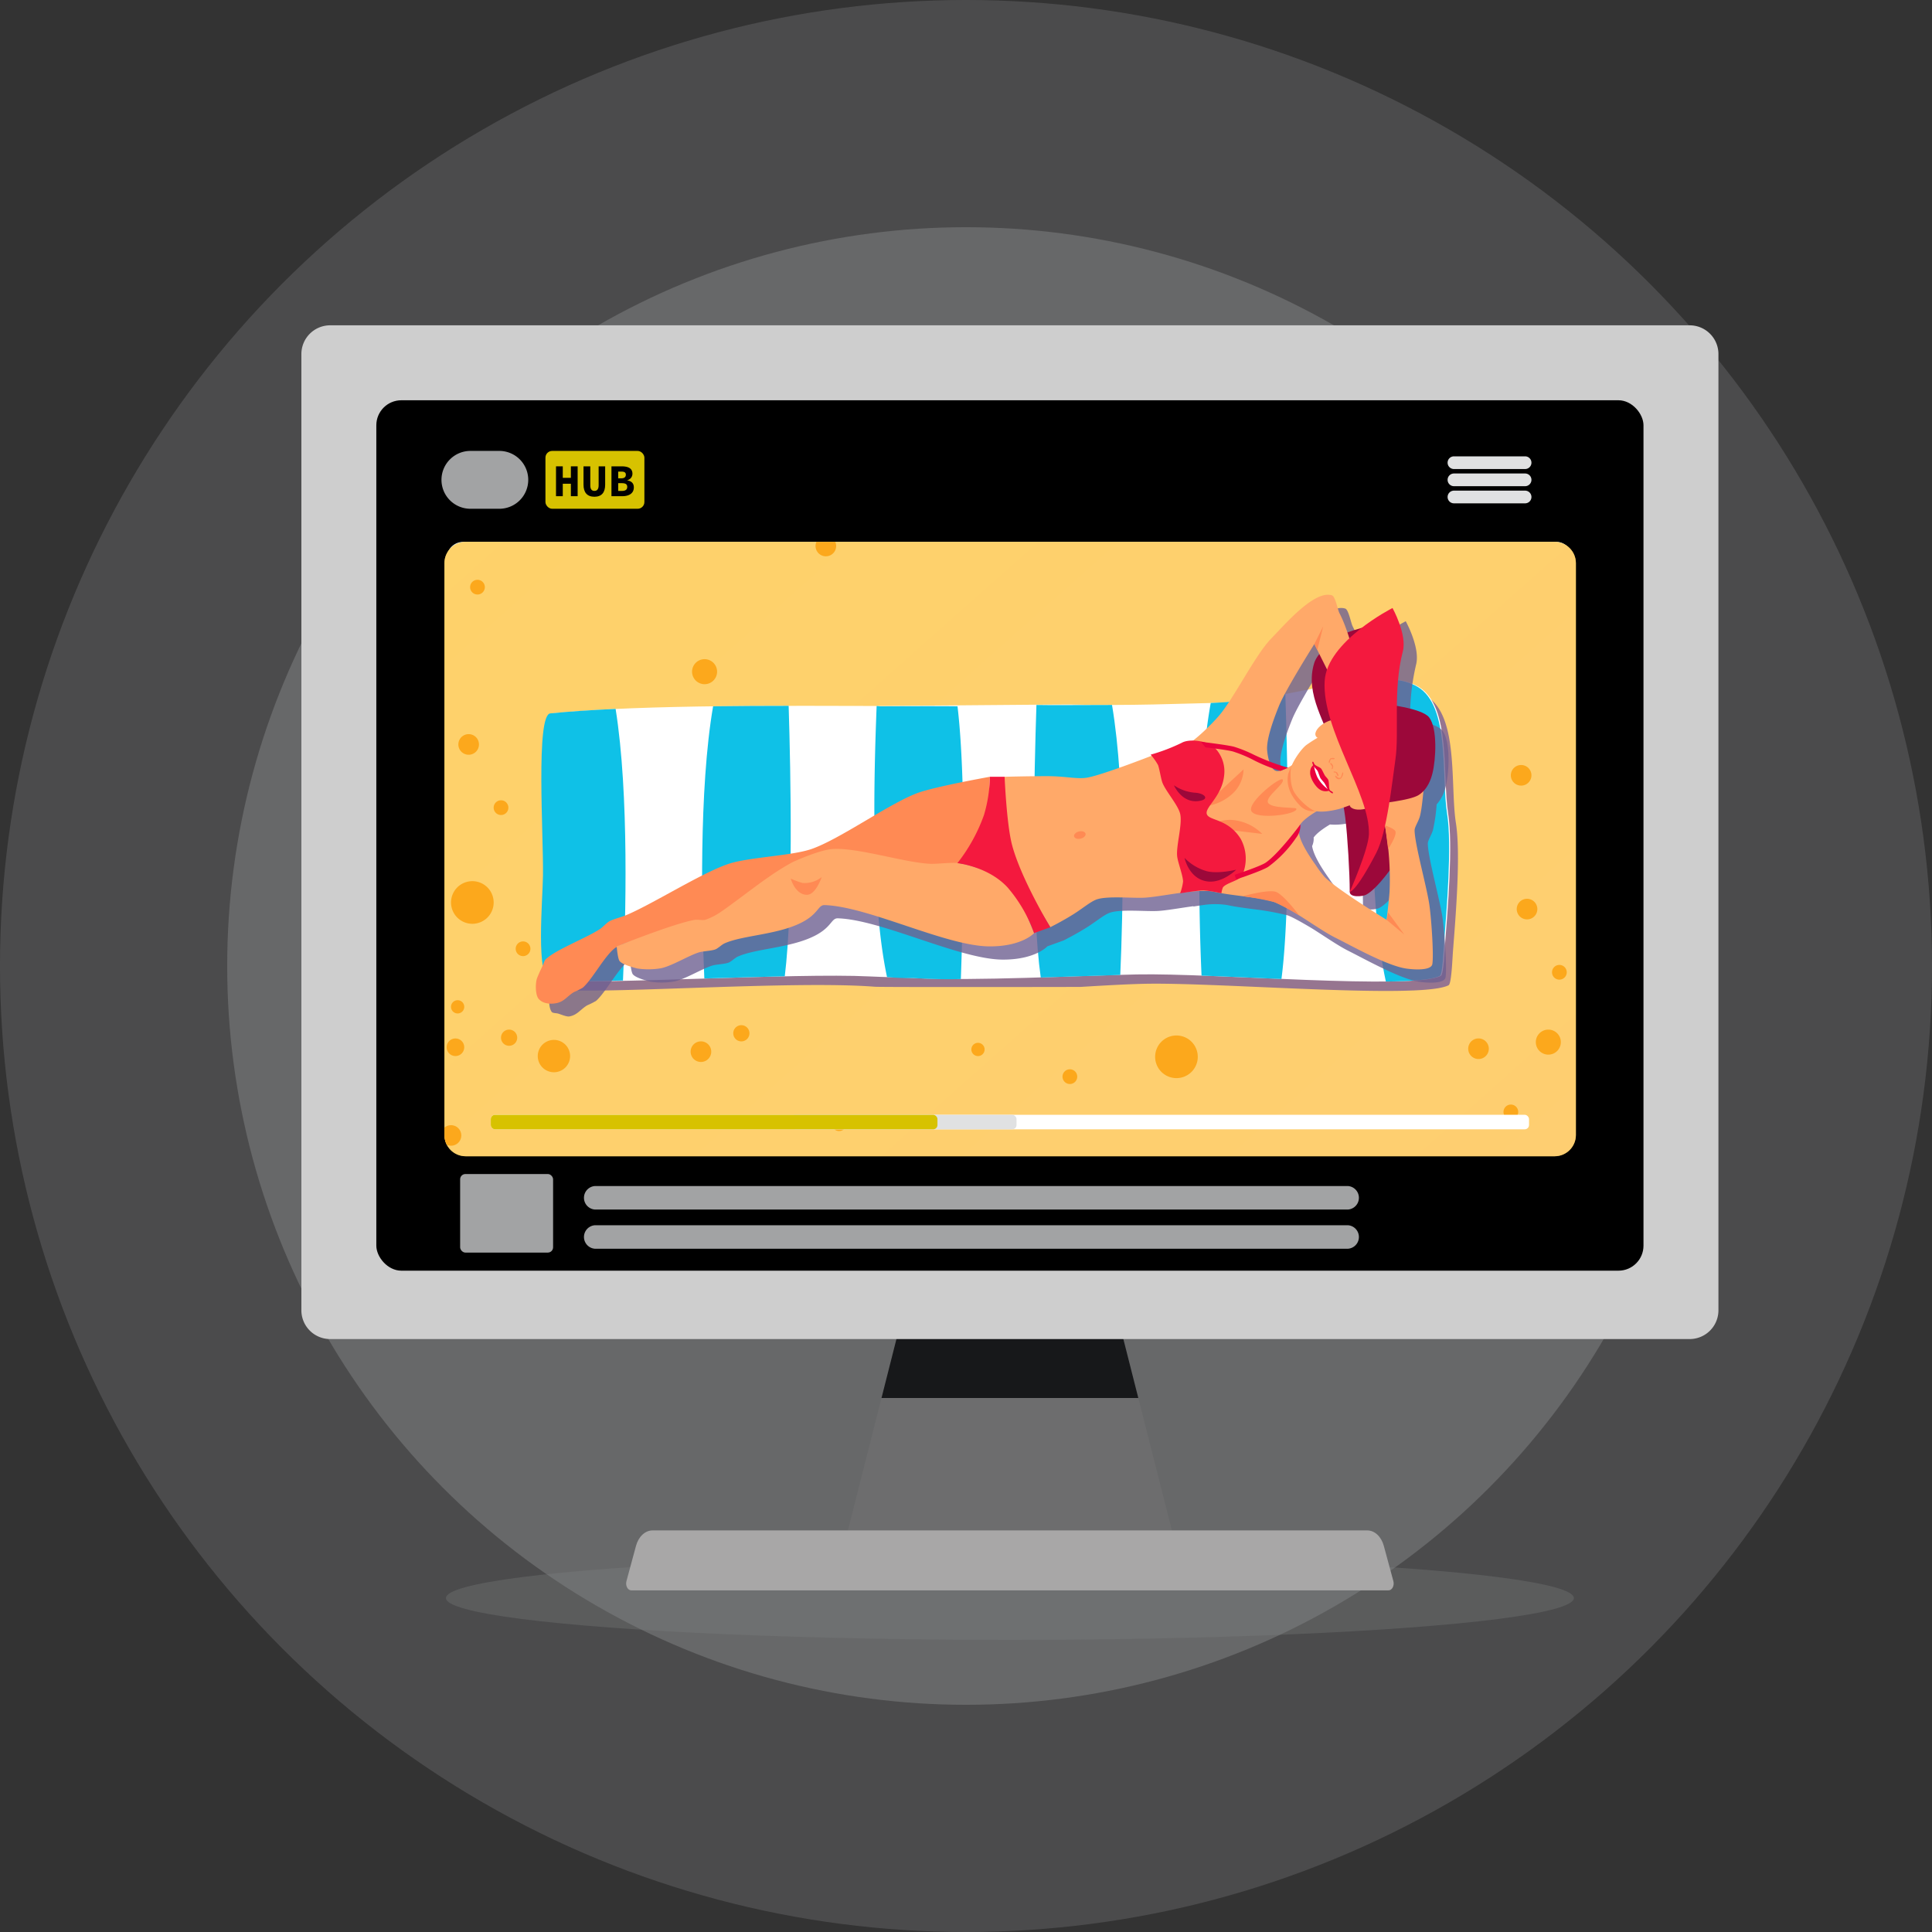 <?xml version="1.0" encoding="UTF-8"?>
<svg xmlns="http://www.w3.org/2000/svg" xmlns:xlink="http://www.w3.org/1999/xlink" width="525" height="525" viewBox="0 0 525 525">
  <rect x="0" y="0" width="525" height="525" fill="#333333" stroke="none"/>
  <defs>
    <clipPath id="a">
      <path d="M2630.71,375.5V530.9a5.763,5.763,0,0,1-5.765,5.764H2329.011a5.764,5.764,0,0,1-5.765-5.764V375.5a5.767,5.767,0,0,1,5.765-5.777h295.934A5.766,5.766,0,0,1,2630.71,375.5Z" transform="translate(-2323.246 -369.719)" fill="none"></path>
    </clipPath>
    <linearGradient id="b" x1="-0.046" y1="-0.114" x2="1.035" y2="1.103" gradientUnits="objectBoundingBox">
      <stop offset="0" stop-color="#ffd382"></stop>
      <stop offset="1" stop-color="#ffca94"></stop>
    </linearGradient>
  </defs>
  <g transform="translate(-561.929 -68.794)">
    <circle cx="200.761" cy="200.761" r="200.761" transform="translate(623.668 130.533)" fill="#d5d7db" opacity="0.204"></circle>
    <circle cx="262.5" cy="262.5" r="262.5" transform="translate(561.929 68.794)" fill="#d5d7db" opacity="0.152"></circle>
    <ellipse cx="153.251" cy="11.364" rx="153.251" ry="11.364" transform="translate(683.109 491.687)" fill="#808285" opacity="0.299"></ellipse>
    <g transform="translate(790.874 419.496)">
      <path d="M858.363,416.35H767.391l10.59-41.749,7.4-29.194H840.37l7.4,29.194Z" transform="translate(-767.391 -345.407)" fill="#6d6d6e"></path>
      <path d="M845.337,374.6H775.545l7.4-29.194h54.986Z" transform="translate(-764.955 -345.407)" fill="#17181a"></path>
    </g>
    <path d="M929.281,411.881H723.524c-.974,0-1.653-1.29-1.322-2.512l2.592-9.573c.684-2.525,2.482-4.208,4.5-4.208H923.515c2.014,0,3.812,1.683,4.495,4.208l2.594,9.573C930.935,410.591,930.256,411.881,929.281,411.881Z" transform="translate(9.958 89.08)" fill="#a8a7a7"></path>
    <path d="M7.819,0H377.25a7.819,7.819,0,0,1,7.819,7.819V267.653a7.819,7.819,0,0,1-7.819,7.819H7.819A7.819,7.819,0,0,1,0,267.653V7.819A7.819,7.819,0,0,1,7.819,0Z" transform="translate(643.826 157.195)" fill="#cecece"></path>
    <rect width="344.338" height="236.525" rx="6.8" transform="translate(664.191 177.561)"></rect>
    <g transform="translate(681.891 191.326)">
      <path d="M699.2,169.722h-7.859a7.861,7.861,0,0,0-7.86,7.86h0a7.861,7.861,0,0,0,7.86,7.86H699.2a7.86,7.86,0,0,0,7.86-7.86h0A7.86,7.86,0,0,0,699.2,169.722Z" transform="translate(-683.477 -169.722)" fill="#a2a3a4"></path>
      <g transform="translate(28.257 0.001)">
        <rect width="26.888" height="15.719" rx="1.831" fill="#d7c200"></rect>
      </g>
      <g transform="translate(273.408 1.474)">
        <path d="M895.721,174.309h19.332a1.726,1.726,0,1,0,0-3.452H895.721a1.726,1.726,0,0,0,0,3.452Z" transform="translate(-893.995 -170.857)" fill="#e0e1e2"></path>
        <path d="M915.053,174.445H895.721a1.726,1.726,0,0,0,0,3.452h19.332a1.726,1.726,0,1,0,0-3.452Z" transform="translate(-893.995 -169.785)" fill="#e0e1e2"></path>
        <path d="M915.053,178.033H895.721a1.726,1.726,0,0,0,0,3.452h19.332a1.726,1.726,0,1,0,0-3.452Z" transform="translate(-893.995 -168.713)" fill="#e0e1e2"></path>
      </g>
    </g>
    <rect width="306.026" height="166.161" rx="4.418" transform="translate(683.347 216.046)" fill="#e1f4fd"></rect>
    <g transform="translate(682.695 216.046)">
      <g clip-path="url(#a)">
        <rect width="319.484" height="319.839" transform="translate(-12.019 -66.565)" fill="#fcd140"></rect>
        <rect width="319.484" height="319.839" transform="translate(-12.02 -67.038)" opacity="0.6" fill="url(#b)"></rect>
        <path d="M2605.223,456.022c-1.611-10.173.861-29.247-8.016-34.469q-.276-.162-.562-.311c-.061-.031-.123-.06-.183-.091-.132-.066-.264-.132-.4-.194-.073-.034-.147-.064-.22-.1-.127-.055-.254-.111-.383-.163-.077-.031-.155-.06-.234-.09-.129-.049-.259-.1-.39-.143-.079-.028-.158-.054-.237-.08q-.2-.067-.41-.13l-.232-.068c-.145-.042-.29-.081-.438-.119l-.219-.055c-.159-.038-.32-.074-.483-.11l-.19-.04q-.275-.056-.553-.1l-.136-.024q-.345-.058-.7-.1l-.008,0a28.757,28.757,0,0,0-3.933-.231h-.019c-.269,0-.54.006-.814.013h-.024q-.412.011-.83.03h-.008c-6.943.32-15.341,2.312-24.364,4.013q-1.174.221-2.361.434l-.148.027c-1.625.29-3.266.565-4.92.814l-.044.006q-1.251.189-2.511.355h0c-1.693.223-3.4.413-5.1.559l-.018,0c-1.706.145-3.417.247-5.129.292-.237.006-.475.014-.712.018-4.51.079-14.609.489-26.123.521h0c-1.937.006-3.915,0-5.912-.018h0q-1.495-.013-3-.039h-.016q-1.508-.025-3.021-.063c-.718-.018-6.517.612-6.753.583-.025,0-32.592-.192-32.919-.205-.093,0-1.3-.041-1.426-.043-.229,0-4.439.23-4.634.263-.1.017-5.868-.2-6.224-.2-6.609,0-14.91-.047-23.964-.042h-.453l-1.644,0-.863,0-1.6,0-.856,0-1.727.006-.594,0q-1.043,0-2.093.01l-.578,0-2.195.014-.311,0-2.136.017-.35,0-2.3.022-.413,0q-1.185.012-2.372.027h-.05c-9.021.115-18.106.328-26.491.71h0l-.06,0q-1.154.053-2.29.11l-.121.006q-2.258.114-4.433.247l-.256.015q-1.036.064-2.05.132l-.256.018q-2.047.139-4,.3l-.317.026q-.923.077-1.821.157l-.322.03c-.611.056-1.217.113-1.81.172h-.01c-.752.075-1.286,1.284-1.659,3.272-.063.331-.12.684-.173,1.057-1.338,9.323-.04,31.139-.172,39.758-.011.745-.044,1.663-.088,2.707q-.019.448-.041.925c-.015.318-.03.646-.045.98-.27,5.869-.681,14.24.026,19.344.081.583.176,1.124.288,1.613.393,1.714.986,2.8,1.864,2.886h.009c.211.021.437.04.67.059l.248.018c.164.012.329.023.5.034l.306.017c.171.01.345.018.525.026l.321.014c.2.008.4.016.607.023l.3.01c.288.009.586.016.892.023l.066,0c.335.006.682.012,1.037.017l.283,0,.811.007.369,0c.26,0,.525,0,.794,0h.385l.885,0,.323,0c.408,0,.823-.006,1.247-.011h0q.673-.007,1.371-.018l.185,0,1.194-.021.34-.006,1.078-.022.406-.008,1.1-.025.388-.009,1.283-.031.22-.006c.5-.012,1-.026,1.511-.04l.089,0h0c6.706-.185,14.362-.466,22.173-.721h0c7.353-.24,14.84-.456,21.8-.548h0c8.576-.112,16.347-.036,22.061.421,1.75.14,55.691.058,55.962.042l2.477-.149.675-.04,1.021-.06.583-.034,1.941-.109.361-.02.989-.053.572-.03.944-.048,1.228-.06.81-.038.669-.03.758-.032c1.555-.064,3.018-.113,4.358-.141,4.665-.1,11.047.069,18.216.339q.975.036,1.969.075l.314.012,2.23.09.585.025,2.216.092.577.025,2.253.1.8.034,1.206.052c15.475.67,32.108,1.412,42.562.968l.092,0c.344-.015.681-.03,1.011-.048l.19-.011c.292-.016.578-.033.858-.051l.251-.017.748-.054.278-.023c.227-.019.448-.038.666-.059l.289-.029q.308-.03.6-.064l.289-.034c.185-.022.365-.046.542-.07l.284-.04c.167-.024.328-.05.488-.075l.271-.045c.153-.026.3-.054.442-.083.084-.016.17-.032.251-.05.139-.029.27-.059.4-.09.075-.018.154-.035.227-.054.127-.033.245-.066.362-.1.065-.018.134-.037.194-.056.122-.037.232-.077.342-.117.047-.018.1-.034.145-.051.15-.059.289-.119.415-.182.8-.4,1.025-6.9,1.2-9.219.208-2.717.5-6.3.755-10.2C2605.745,472.094,2606.161,461.942,2605.223,456.022Z" transform="translate(-2330.358 -379.602)" fill="#6a4f9e" opacity="0.7"></path>
        <g transform="translate(26.236 37.227)">
          <path d="M2358.912,425.563c-4.009.4-1.835,33.055-2,44.087-.105,6.814-2,28.056,2,28.456,12.382,1.239,66.531-2.069,86.351-1.063,3.241.164,9.423.29,12.663.466,15.109.822,44.962-.692,60.1-1.006,20.637-.429,74.809,4.279,82.564.4.8-.4,1.024-6.9,1.2-9.218.665-8.695,2.166-26.257.8-34.869-1.611-10.172.861-29.247-8.016-34.468-11.217-6.6-34.068,4.008-56.913,4.408-6.028.106-22.043.8-38.075.4-1.434-.036-49.646.4-50.9.4C2426.646,423.558,2384.1,423.044,2358.912,425.563Z" transform="translate(-2356.071 -416.191)" fill="#fff"></path>
          <g transform="translate(0 0.001)">
            <path d="M2376.282,426.374c-6.441.293-12.471.687-17.74,1.214-4.008.4-1.834,33.055-2,44.087-.1,6.814-2,28.056,2,28.456,3.7.37,10.89.292,19.741.048C2379.029,484.043,2380,449.652,2376.282,426.374Z" transform="translate(-2355.998 -418.218)" fill="#0fc1e7"></path>
            <path d="M2434.177,425.334c-6.567,0-13.528.034-20.53.123-3.894,22.586-3.131,56.888-2.382,73.957,7.353-.239,14.839-.378,21.86-.588C2435.433,479.958,2434.769,444.507,2434.177,425.334Z" transform="translate(-2366.872 -418.011)" fill="#0fc1e7"></path>
            <path d="M2491.686,425.467c-6.577-.078-19.612,0-20.867,0-.363,0-.733-.079-1.107-.079-.743,19.048-1.673,52.59,2.825,73.667a70.137,70.137,0,0,0,7.1.264c3.584.195,8.079.4,12.959.264C2493.2,482.235,2494.151,446.128,2491.686,425.467Z" transform="translate(-2378.496 -418.022)" fill="#0fc1e7"></path>
            <path d="M2544.449,425.039c-3.878.011-19.271.078-20.54,0-.623,19.2-1.5,55.08,1.175,74.06,8.1-.3,15.507-.45,21.608-.7C2547.438,481.439,2548.26,447.627,2544.449,425.039Z" transform="translate(-2389.272 -417.953)" fill="#0fc1e7"></path>
            <path d="M2602.693,421.252a128.475,128.475,0,0,1-20.267,2.495c-4.029,22.31-3.256,56.6-2.5,74.088,6.778.252,14.278.6,21.717.909C2604.22,479,2603.308,439.656,2602.693,421.252Z" transform="translate(-2400.424 -417.199)" fill="#0fc1e7"></path>
            <path d="M2657.5,487.686c.665-8.695,2.165-26.257.8-34.869-1.611-10.172.861-29.247-8.016-34.468-3.073-1.808-7.022-2.322-11.6-2.112-.808,16.026-2.272,58.073,2.974,82.2,7.177-.073,12.567-.495,14.641-1.532C2657.1,496.5,2657.319,490,2657.5,487.686Z" transform="translate(-2412.07 -416.193)" fill="#0fc1e7"></path>
          </g>
        </g>
        <path d="M2597.537,456.124c0-.8.953-2.225,1.375-3.551a46.677,46.677,0,0,0,1.023-7.065,10.8,10.8,0,0,0,2.477-4.91c.91-3.685,1.405-12.136-.919-15.137-1.208-1.56-5.538-2.575-8.765-3.132a61.454,61.454,0,0,1,1.615-14.791c1.2-4.58-2.805-11.794-2.805-11.794a59.18,59.18,0,0,0-8.395,5.4c-1.4.4-2.752.819-3.859,1.226a37.306,37.306,0,0,0-2.175-5.251c-.443-.841-1.1-4.513-2-4.81-4.782-1.567-12.909,8.031-16.433,11.623-4.5,4.583-10.215,16.4-14.428,21.243a55.614,55.614,0,0,1-6.922,6.6,6.221,6.221,0,0,0-3.1.619,50.379,50.379,0,0,1-8.417,3.206s.111.128.279.332l-.279.07s-13.144,5.128-17.234,5.841c-2.7.469-5.926-.4-10.823-.4-5.849,0-11.623.172-11.623.172h-4.008s0,.642-.061,1.677l.061-1.677s-14.917,2.668-19.639,4.408c-7.654,2.822-21.143,12.578-28.857,15.231-5.39,1.854-17.034,2.214-22.444,4.008-7.444,2.467-20.811,11.027-28.056,14.027-1.171.485-3.3.987-4.409,1.6-.684.38-1.76,1.56-2.4,2-3.216,2.211-10.935,5.236-14.027,7.616-1.181.908-1.066.823-1.6,2.212-.18.468.192,1.541,0,2-.217.524-1.405,1.072-1.6,1.6-.492,1.318-.5,4.535.4,5.611.266.317,1.2.3,1.6.4.8.2,2.395.958,3.206.8,2.185-.421,2.907-1.862,4.81-3.014a21.172,21.172,0,0,0,2.4-1.2c2.629-2.3,5.992-8.774,8.818-10.822a4.743,4.743,0,0,1,.412-.262c.056.638.316,3.318.79,3.869.85.987,3.552,1.665,4.81,2a20.564,20.564,0,0,0,6.011,0c2.9-.37,8.017-3.592,10.822-4.409,1.076-.313,3.37-.381,4.409-.8.67-.271,1.746-1.3,2.4-1.6,4.915-2.228,14.26-2.321,20.842-5.611,4.809-2.4,4.566-4.871,6.412-4.81,12.024.4,33.078,11.222,44.889,11.222,8.817,0,12.024-3.606,12.024-3.606h0l4.409-1.6s3.421-1.708,6.413-3.607c2.627-1.668,4.738-3.52,6.412-4.008,3.08-.9,9.623-.215,12.826-.4,2.4-.139,6.047-.809,9.655-1.3l-.035.1s1.452-.24,3.018-.457a21.847,21.847,0,0,1,6.2.055c.5.107,1.012.2,1.531.3.289.063.472.1.472.1l0-.019c1.9.324,3.892.576,5.821.821a72.461,72.461,0,0,1,8.606,1.6c.2.074.41.165.618.252,2.046.916,5.867,3.223,6.083,3.352,3.468,2.182,7.055,4.673,9.731,6.014,4.694,2.352,14.051,7.613,19.239,8.417,1.892.293,6.9.686,7.215-1.2.4-2.4-.23-11.953-.8-16.032C2600.876,471.61,2597.537,459.819,2597.537,456.124Zm-37.671-16.129a1.9,1.9,0,0,1-.89-.649c.643.231,1.317.438,2.024.618A2.234,2.234,0,0,1,2559.866,439.994Zm.811-17.626c1.79-4.433,9.619-16.834,9.619-16.834l.8,1.6h0l.552,1.1a8.166,8.166,0,0,0-1.353,2.333c-1.906,5.873.434,11.606,2.514,16.568-1.658,1.03-2.591,2.47-2.119,3.386a1.183,1.183,0,0,0,.465.473,34.24,34.24,0,0,0-2.978,1.929,16.111,16.111,0,0,0-3.98,5.555c-.366.222-.75.441-1.137.644a43.158,43.158,0,0,1-5.023-1.712,15.246,15.246,0,0,1-.567-3.025C2557.2,431.239,2559.492,425.3,2560.677,422.368ZM2573.1,468.86a30.936,30.936,0,0,1-2.4-3.207c-1.479-2.07-4.159-5.982-4.607-8.807a4.883,4.883,0,0,0,.426-2.309s-.055.072-.142.188c.8-1.339,2.983-2.809,4.573-3.755a16.786,16.786,0,0,0,5.957-.588c.3-.075.79-.235,1.383-.441.175,1.069.322,2.05.425,2.886.614,4.983,1.2,15.022,1.2,20.04,0,1.6,3.406,1.3,4.408.8,2.065-1.033,4.795-4.391,6.476-6.653.069,1.92.06,3.885-.063,5.851s-.8,7.616-.8,7.616S2576.63,472.333,2573.1,468.86Z" transform="translate(-2330.308 -374.179)" fill="#6e6091" opacity="0.8"></path>
        <g transform="translate(24.84 14.363)">
          <path d="M2640.213,462.1s-4.81,7.214-8.016,8.817c-1,.5-4.408.8-4.408-.8,0-5.019-.589-15.058-1.2-20.039-.6-4.856-2.637-14.442-3.606-19.238-1.219-6.03-7.615-14.37-4.81-23.017.831-2.561,4.844-6.167,7.214-7.444,3.062-1.649,13.627-4.008,13.627-4.008l1.6,57.314Z" transform="translate(-2406.617 -389.384)" fill="#9c083a"></path>
          <path d="M2477.632,449.4s-14.917,2.668-19.639,4.408c-7.653,2.822-21.143,12.578-28.857,15.231-5.39,1.854-17.034,2.214-22.444,4.009-7.444,2.468-20.811,11.027-28.056,14.027-1.171.485-3.3.986-4.409,1.6-.683.381-1.759,1.561-2.4,2-3.216,2.211-10.935,5.236-14.028,7.616-1.181.908-1.066.823-1.6,2.213-.181.467-.76,1.6-.952,2.061-.217.524-.454,1.014-.652,1.546-.492,1.318-.5,4.532.4,5.611,1.4,1.675,4,1.359,4.809,1.2,2.185-.42,2.907-1.861,4.81-3.014a21.05,21.05,0,0,0,2.406-1.2c2.628-2.295,5.991-8.774,8.817-10.822a18,18,0,0,1,5.21-2c16.031-3.378,48.1-15.231,48.1-15.231l40.48-5.782,7.615-12.654Z" transform="translate(-2354.255 -399.934)" fill="#ff8a54"></path>
          <path d="M2495.114,496.754l-5.61-13.628s-9.219-4.58-14.83-5.381c-1.895-.271-5.7.226-7.615.171-6.8-.2-20.071-4.548-26.853-4.009-2.843.227-8.241,2.392-10.822,3.607a65.911,65.911,0,0,0-6.413,4.008c-3.389,2.288-9.829,7.345-13.227,9.619a16.883,16.883,0,0,1-4.007,2c-.683.161-2.115-.115-2.807,0-5.533.914-21.242,7.214-21.242,7.214s.263,3.381.8,4.008c.85.988,3.553,1.665,4.81,2a20.566,20.566,0,0,0,6.011,0c2.9-.37,8.017-3.592,10.822-4.408,1.076-.313,3.37-.382,4.409-.8.67-.27,1.746-1.3,2.405-1.6,4.914-2.228,14.26-2.321,20.841-5.611,4.81-2.4,4.566-4.871,6.413-4.81,12.024.4,33.079,11.223,44.889,11.223C2491.907,500.361,2495.114,496.754,2495.114,496.754Z" transform="translate(-2359.713 -404.8)" fill="#ffa969"></path>
          <path d="M2513.275,437.119s5.773-.175,11.623-.171c4.9,0,8.124.871,10.822.4,4.09-.711,17.234-5.841,17.234-5.841s7.74-1.893,10.021-3.206c2.458-1.417,6.553-5.475,8.416-7.616,4.214-4.843,9.933-16.66,14.429-21.242,3.524-3.592,11.651-13.19,16.433-11.623.9.3,1.562,3.968,2,4.81,4.008,7.615,6.412,23.246,6.412,23.246l-5.21,1.2-8.016-16.032s-7.829,12.4-9.619,16.833c-1.185,2.934-3.472,8.871-3.207,12.024.143,1.705.758,5.1,2.4,5.6,1.89.575,6.822-3.2,6.822-3.2l6.06,13.17s-6.121,3.093-6.649,5.4c-.628,2.745,2.836,7.82,4.6,10.284a30.97,30.97,0,0,0,2.4,3.207c3.53,3.473,16.834,11.623,16.834,11.623s.678-5.65.8-7.615a79.452,79.452,0,0,0-1.2-17.635c-.151-.911-2.018-2.367-2.405-3.207a12.125,12.125,0,0,1-.4-3.607l13.387-5.065s-.5,7.013-1.2,9.218c-.422,1.327-1.376,2.749-1.376,3.551,0,3.7,3.339,15.487,4.021,20.352.572,4.08,1.2,13.628.8,16.032-.315,1.889-5.322,1.5-7.214,1.2-5.188-.8-14.545-6.065-19.238-8.417-4.533-2.271-11.681-7.848-16.432-9.618-3.612-1.346-10.822-1.6-16.433-2.806-4.622-.989-14.119,1.33-18.837,1.6-3.2.186-9.746-.5-12.825.4-1.675.489-3.786,2.34-6.413,4.008-2.99,1.9-6.412,3.608-6.412,3.608l-12.426-20.441Z" transform="translate(-2385.89 -387.649)" fill="#ffa969"></path>
          <path d="M2539.96,468.534c.128.539-.464,1.142-1.326,1.348s-1.663-.062-1.792-.6.464-1.141,1.326-1.347S2539.832,468,2539.96,468.534Z" transform="translate(-2390.576 -403.607)" fill="#ff8a54"></path>
          <path d="M2605.483,450.348c-.53-1.049-9.639,6.127-8.55,8.5,1.17,2.55,12.884.94,12.23-.644-.159-.384-6.969.05-7.705-1.644C2600.752,454.937,2606.077,451.521,2605.483,450.348Z" transform="translate(-2402.514 -400.102)" fill="#ff8a54"></path>
          <path d="M2440.728,483.827a20.451,20.451,0,0,0,3.206,1.2,7.467,7.467,0,0,0,5.211-1.6s-1.6,4.81-4.009,4.81C2441.906,488.236,2440.728,483.827,2440.728,483.827Z" transform="translate(-2371.458 -406.703)" fill="#ff8a54"></path>
          <path d="M2591.642,446.9a9.389,9.389,0,0,1-2.405,6.012,12.97,12.97,0,0,1-8.417,4.008Z" transform="translate(-2399.328 -399.437)" fill="#ff8a54"></path>
          <path d="M2582.375,466.081a9.389,9.389,0,0,1,6.136-2.068,12.968,12.968,0,0,1,8.509,3.807Z" transform="translate(-2399.637 -402.836)" fill="#ff8a54"></path>
          <path d="M2642.861,497.438l4.81,4.008-4.409-6.012Z" transform="translate(-2411.669 -409.091)" fill="#ff8a54"></path>
          <path d="M2642.36,465.915s2.545.839,2.806,1.6c.419,1.233-2,4.81-2,4.81Z" transform="translate(-2411.57 -403.219)" fill="#ff8a54"></path>
          <path d="M2618.344,403.18l2.405-4.81-1.6,6.413Z" transform="translate(-2406.792 -389.782)" fill="#ff8a54"></path>
          <path d="M2506.082,449.4h4.008s.531,12.79,2,18.436c2.4,9.219,10.421,22.445,10.421,22.445l-4.409,1.6a39.139,39.139,0,0,0-7.215-12.424c-5.278-5.718-13.627-6.584-13.627-6.584a46.338,46.338,0,0,0,7.215-13.056A38.148,38.148,0,0,0,2506.082,449.4Z" transform="translate(-2382.705 -399.934)" fill="#f4193e"></path>
          <path d="M2570.824,478.623a14,14,0,0,0,.8-3.207c-.035-1.678-1.407-5.145-1.6-6.814-.339-2.892,1.5-8.8.8-11.623-.6-2.4-3.921-6.106-4.81-8.417-.4-1.045-.8-3.765-1.2-4.81a16.24,16.24,0,0,0-2-2.805,50.374,50.374,0,0,0,8.417-3.207c2.229-1.273,6.8-.387,8.417.8a9.1,9.1,0,0,1,3.207,6.813c0,6.463-5.21,9.619-4.81,11.623s5.7,1.188,9.218,6.813a11.2,11.2,0,0,1,.4,10.021c-.719,1.35-4.307,1.972-5.211,3.207a5.7,5.7,0,0,0-.4,1.6,36.7,36.7,0,0,0-4.809-.8C2575.731,477.814,2570.824,478.623,2570.824,478.623Z" transform="translate(-2395.744 -397.49)" fill="#f4193e"></path>
          <path d="M2574.315,476.922s1.213,5.893,6.413,6.413c4.007.4,7.615-3.207,7.615-3.207s-4.81,1.2-8.015.4A13.625,13.625,0,0,1,2574.315,476.922Z" transform="translate(-2398.033 -405.409)" fill="#9c083a"></path>
          <path d="M2570.721,452.289s2.019,4.746,6.476,4.3c3.435-.343,2.017-2.16-.813-2.289A11.678,11.678,0,0,1,2570.721,452.289Z" transform="translate(-2397.318 -400.508)" fill="#9c083a"></path>
          <path d="M2641.418,424.673s10.509,1.09,12.5,3.666c2.324,3,1.83,11.452.919,15.137-.41,1.662-1.339,4.468-3.812,5.994-2.369,1.462-10.67,2.259-10.67,2.259Z" transform="translate(-2411.172 -395.014)" fill="#9c083a"></path>
          <path d="M2611.1,444.279a13.266,13.266,0,0,0-1.662,3.324c-.416,2.078-.214,5.189,3.324,8.727a4.67,4.67,0,0,0,4.572,1.246Z" transform="translate(-2404.99 -398.915)" fill="#ff8a54"></path>
          <path d="M2624.179,432.348a39.693,39.693,0,0,0-9.558,4.987c-1.46,1.062-4.157,4.931-4.293,6.731-.146,1.928-.026,4.492.969,6.151,1.247,2.078,4.017,4.5,5.4,4.987,1.753.614,4.846.036,6.649-.416,1.516-.38,7.9-2.909,7.9-2.909Z" transform="translate(-2405.188 -396.541)" fill="#ffa969"></path>
          <path d="M2619.426,451.966c-1.1-.75-2.617-3.066-2.5-4.612a2.6,2.6,0,0,1,.438-1.5c.1-.141.491-.537.491-.537l2.937,4.312,1.292,2.74A2.893,2.893,0,0,1,2619.426,451.966Z" transform="translate(-2406.509 -399.121)" fill="#eb033d"></path>
          <g transform="translate(215.473 44.344)">
            <path d="M2626.122,448.847c-.09.049-.265-.17-.315-.258a3.618,3.618,0,0,0-.316-.614c-.147-.147-.6-.022-.622-.229-.03-.279.712-.092.921.095S2626.364,448.714,2626.122,448.847Z" transform="translate(-2623.563 -443.92)" fill="#ff8a54"></path>
            <path d="M2623.773,444.743c-.085.058.031.313.086.4a3.531,3.531,0,0,1,.4.561c.064.2-.255.545-.08.658.234.153.407-.592.336-.864S2624,444.589,2623.773,444.743Z" transform="translate(-2623.339 -443.346)" fill="#ff8a54"></path>
            <path d="M2627.433,447.93c-.18.059-.246,1.266-.643,1.435-.713.3-.98-.67-1.366-.535-.18.063.477,1.465,1.541.748C2627.356,449.314,2627.88,447.783,2627.433,447.93Z" transform="translate(-2623.667 -443.983)" fill="#ff8a54"></path>
            <path d="M2624.838,443.206c-.01-.292-.932-.226-1.168-.052-.256.19-.614,1.105-.322,1.238.215.1.254-.833.437-.983C2623.988,443.243,2624.846,443.466,2624.838,443.206Z" transform="translate(-2623.239 -443.005)" fill="#ff8a54"></path>
          </g>
          <path d="M2618.23,445.729a12.288,12.288,0,0,0,.883,2.994,9.7,9.7,0,0,0,2.909,3.324l-2.419-4.79Z" transform="translate(-2406.77 -399.203)" fill="#fff"></path>
          <path d="M2623.195,452.88c.1-.009.065-.115.052-.215-.033-.249-.658-.409-.79-.623-.44-.715-.115-2.257-.551-2.974-.192-.317-.654-.748-.852-1.061-.162-.257-.748-1.507-.93-1.752-.43-.578-1.452-.723-1.885-1.3-.122-.161-.21-.582-.39-.671-.049-.025-.174.056-.188.109-.074.272.235.844.376,1.088.337.585.965.993,1.193,1.628.08.222.515,1.435.63,1.641a12.141,12.141,0,0,0,.881,1.075c.55.628.894,1.743,1.433,2.381C2622.357,452.423,2622.91,452.9,2623.195,452.88Z" transform="translate(-2406.654 -398.915)" fill="#eb033d"></path>
          <path d="M2626.057,430.727c.523,1.016-.676,2.675-2.677,3.706s-4.049,1.044-4.572.028.676-2.676,2.677-3.707S2625.534,429.71,2626.057,430.727Z" transform="translate(-2406.86 -396.069)" fill="#ffa969"></path>
          <path d="M2638.165,456.027c.31,1.1-1.2,2.486-3.365,3.1s-4.176.211-4.484-.889,1.2-2.486,3.364-3.095S2637.856,454.927,2638.165,456.027Z" transform="translate(-2409.166 -401.018)" fill="#ffa969"></path>
          <path d="M2628.652,469.276s5.066-11.446,5.21-15.631c.375-10.9-12.826-28.456-12.024-41.682.656-10.809,18.438-19.81,18.438-19.81s4.008,7.214,2.8,11.795c-2.715,10.343-.948,21.995-2,29.258-.914,6.281-2.289,19.845-5.211,25.479C2630.255,469.506,2628.652,469.276,2628.652,469.276Z" transform="translate(-2407.48 -388.545)" fill="#f4193e"></path>
          <path d="M2594.076,489.59s6.826-1.93,8.967-1.2,6.366,6.417,6.366,6.417a63.812,63.812,0,0,0-6.713-3.612A73.4,73.4,0,0,0,2594.076,489.59Z" transform="translate(-2401.964 -407.657)" fill="#ff8a54"></path>
          <g transform="translate(180.761 39.963)">
            <path d="M2601.516,445.431a41.538,41.538,0,0,1-7.8-3.175,35.447,35.447,0,0,0-5.171-2.1c-1.766-.47-7.408-1.107-7.465-1.114l-1.174-1.507c.236.026,7.119.848,8.979,1.344a36.123,36.123,0,0,1,5.385,2.177,61.026,61.026,0,0,0,9.323,3.542Z" transform="translate(-2579.907 -437.536)" fill="#eb033d"></path>
            <g transform="translate(9.143 22.439)">
              <path d="M2591.718,480.507l-.4-1.259c.055-.018,6.972-2.289,8.449-3.312,3.6-2.493,9.37-10.337,9.419-10.388a5.567,5.567,0,0,1-1.246,3.74,31.944,31.944,0,0,1-7.48,7.772C2598.835,478.151,2591.95,480.434,2591.718,480.507Z" transform="translate(-2591.32 -465.548)" fill="#eb033d"></path>
            </g>
          </g>
        </g>
        <g transform="translate(-11.784 31.874)">
          <path d="M2316.525,526.7a3.995,3.995,0,1,1-3.994-3.995A3.994,3.994,0,0,1,2316.525,526.7Z" transform="translate(-2308.536 -432.027)" fill="#fca81c"></path>
          <circle cx="2.397" cy="2.397" r="2.397" transform="translate(12.383 103.056)" fill="#fca81c"></circle>
          <path d="M2329.085,526.991a1.8,1.8,0,1,1-1.8-1.8A1.8,1.8,0,0,1,2329.085,526.991Z" transform="translate(-2311.909 -432.523)" fill="#fca81c"></path>
          <circle cx="2.796" cy="2.796" r="2.796" transform="translate(9.928 127.906) rotate(-22.5)" fill="#fca81c"></circle>
          <path d="M2354.909,543.051a4.394,4.394,0,1,0,4.394-4.394A4.394,4.394,0,0,0,2354.909,543.051Z" transform="translate(-2317.761 -435.201)" fill="#fca81c"></path>
          <path d="M2333.575,437.736a2.8,2.8,0,1,1-2.8-2.8A2.8,2.8,0,0,1,2333.575,437.736Z" transform="translate(-2312.404 -414.568)" fill="#fca81c"></path>
          <path d="M2339.951,459.376a2,2,0,1,0,2-2A2,2,0,0,0,2339.951,459.376Z" transform="translate(-2314.786 -419.032)" fill="#fca81c"></path>
          <path d="M2351.425,507.245a2,2,0,1,1-2-2A2,2,0,0,1,2351.425,507.245Z" transform="translate(-2316.273 -428.555)" fill="#fca81c"></path>
          <path d="M2342.444,537.363a2.2,2.2,0,1,0,2.2-2.2A2.2,2.2,0,0,0,2342.444,537.363Z" transform="translate(-2315.282 -434.507)" fill="#fca81c"></path>
          <path d="M2414.057,412.9a3.4,3.4,0,1,1-3.4-3.395A3.4,3.4,0,0,1,2414.057,412.9Z" transform="translate(-2328.177 -409.509)" fill="#fca81c"></path>
          <path d="M2406.768,541.952a2.8,2.8,0,1,0,2.8-2.8A2.8,2.8,0,0,0,2406.768,541.952Z" transform="translate(-2328.078 -435.3)" fill="#fca81c"></path>
          <path d="M2337.074,490.6a5.792,5.792,0,1,1-5.792-5.792A5.792,5.792,0,0,1,2337.074,490.6Z" transform="translate(-2311.909 -424.488)" fill="#fca81c"></path>
        </g>
        <g transform="translate(-3.36 -49.273)">
          <circle cx="3.994" cy="3.994" r="3.994" transform="translate(190.898 236.929)" fill="#fca81c"></circle>
          <circle cx="2.397" cy="2.397" r="2.397" transform="translate(145.761 236.53)" fill="#fca81c"></circle>
          <path d="M2577.906,608.269a1.8,1.8,0,1,1-1.8-1.8A1.8,1.8,0,0,1,2577.906,608.269Z" transform="translate(-2369.833 -367.545)" fill="#fca81c"></path>
          <path d="M2410.363,624.725a1.8,1.8,0,1,1-1.8-1.8A1.8,1.8,0,0,1,2410.363,624.725Z" transform="translate(-2336.502 -370.819)" fill="#fca81c"></path>
          <path d="M2505.6,541.452a1.8,1.8,0,1,1-1.8-1.8A1.8,1.8,0,0,1,2505.6,541.452Z" transform="translate(-2355.449 -354.253)" fill="#fca81c"></path>
          <path d="M2676.141,540.954a2.8,2.8,0,1,1-2.8-2.8A2.8,2.8,0,0,1,2676.141,540.954Z" transform="translate(-2388.978 -353.955)" fill="#fca81c"></path>
          <path d="M2611.709,622.335a4.394,4.394,0,1,0,4.394-4.394A4.393,4.393,0,0,0,2611.709,622.335Z" transform="translate(-2377.272 -369.827)" fill="#fca81c"></path>
          <path d="M2692.6,493.584a2.8,2.8,0,1,1-2.8-2.8A2.8,2.8,0,0,1,2692.6,493.584Z" transform="translate(-2392.251 -344.531)" fill="#fca81c"></path>
          <path d="M2683.424,625.2a2.8,2.8,0,1,1-2.8-2.8A2.8,2.8,0,0,1,2683.424,625.2Z" transform="translate(-2390.427 -370.716)" fill="#fca81c"></path>
          <path d="M2698.971,515.223a2,2,0,1,0,2-2A2,2,0,0,0,2698.971,515.223Z" transform="translate(-2394.632 -348.995)" fill="#fca81c"></path>
          <path d="M2406.27,352.667a2,2,0,1,0,2-2A2,2,0,0,0,2406.27,352.667Z" transform="translate(-2336.403 -316.657)" fill="#fca81c"></path>
          <path d="M2479.961,311.006a2.8,2.8,0,1,1-2.8-2.8A2.8,2.8,0,0,1,2479.961,311.006Z" transform="translate(-2349.95 -308.21)" fill="#fca81c"></path>
          <path d="M2555.861,324.244a2,2,0,1,0,2-2A2,2,0,0,0,2555.861,324.244Z" transform="translate(-2366.162 -311.002)" fill="#fca81c"></path>
          <path d="M2686.511,562.594a2,2,0,1,1-2-2A2,2,0,0,1,2686.511,562.594Z" transform="translate(-2391.358 -358.419)" fill="#fca81c"></path>
          <path d="M2564.932,663.45a1.846,1.846,0,1,1-1.846-1.846A1.846,1.846,0,0,1,2564.932,663.45Z" transform="translate(-2367.232 -378.513)" fill="#fca81c"></path>
          <path d="M2646.43,319.8a2,2,0,1,1-2-2A2,2,0,0,1,2646.43,319.8Z" transform="translate(-2383.385 -310.117)" fill="#fca81c"></path>
          <path d="M2323.047,349.036a2,2,0,1,1-2-2A2,2,0,0,1,2323.047,349.036Z" transform="translate(-2319.052 -315.935)" fill="#fca81c"></path>
          <path d="M2521.461,622.93a2,2,0,1,1-2-2A2,2,0,0,1,2521.461,622.93Z" transform="translate(-2358.524 -370.422)" fill="#fca81c"></path>
          <path d="M2620.192,332.721a2,2,0,1,1-2-2A2,2,0,0,1,2620.192,332.721Z" transform="translate(-2378.165 -312.689)" fill="#fca81c"></path>
          <path d="M2335.967,384.58a2,2,0,1,1-2-2A2,2,0,0,1,2335.967,384.58Z" transform="translate(-2321.622 -323.006)" fill="#fca81c"></path>
          <path d="M2626.17,608.668a2.2,2.2,0,1,0,2.2-2.2A2.2,2.2,0,0,0,2626.17,608.668Z" transform="translate(-2380.149 -367.545)" fill="#fca81c"></path>
          <path d="M2421.229,535.867a2.2,2.2,0,1,0,2.2-2.2A2.2,2.2,0,0,0,2421.229,535.867Z" transform="translate(-2339.379 -353.062)" fill="#fca81c"></path>
          <path d="M2700.277,538.561a3.4,3.4,0,1,1-3.4-3.395A3.4,3.4,0,0,1,2700.277,538.561Z" transform="translate(-2393.541 -353.36)" fill="#fca81c"></path>
          <path d="M2690.6,448.207a2.8,2.8,0,1,1-2.8-2.8A2.8,2.8,0,0,1,2690.6,448.207Z" transform="translate(-2391.854 -335.504)" fill="#fca81c"></path>
          <path d="M2543.809,658.87a2.585,2.585,0,1,1-2.585-2.584A2.585,2.585,0,0,1,2543.809,658.87Z" transform="translate(-2362.737 -377.455)" fill="#fca81c"></path>
          <path d="M2454.745,370.419a2.8,2.8,0,1,1-2.8-2.8A2.8,2.8,0,0,1,2454.745,370.419Z" transform="translate(-2344.934 -320.029)" fill="#fca81c"></path>
          <path d="M2338.562,594.308a2.8,2.8,0,1,1-2.8-2.8A2.8,2.8,0,0,1,2338.562,594.308Z" transform="translate(-2321.821 -364.569)" fill="#fca81c"></path>
          <path d="M2454.638,566.583a2,2,0,1,0,2-2A2,2,0,0,0,2454.638,566.583Z" transform="translate(-2346.025 -359.213)" fill="#fca81c"></path>
          <path d="M2536.918,550.627a2,2,0,1,1-2-2A2,2,0,0,1,2536.918,550.627Z" transform="translate(-2361.599 -356.038)" fill="#fca81c"></path>
          <path d="M2327.648,628.318a2,2,0,1,1-2-2A2,2,0,0,1,2327.648,628.318Z" transform="translate(-2319.968 -371.494)" fill="#fca81c"></path>
          <path d="M2399.1,609.867a3.4,3.4,0,1,1-3.4-3.395A3.4,3.4,0,0,1,2399.1,609.867Z" transform="translate(-2333.625 -367.545)" fill="#fca81c"></path>
          <path d="M2575.923,542.953a5.792,5.792,0,1,1-5.792-5.792A5.792,5.792,0,0,1,2575.923,542.953Z" transform="translate(-2367.848 -353.757)" fill="#fca81c"></path>
        </g>
      </g>
    </g>
    <g transform="translate(686.965 387.822)">
      <rect width="25.262" height="21.35" rx="1.435" fill="#a2a3a4"></rect>
      <g transform="translate(33.487 3.263)">
        <path d="M716.363,329.923H920.882a3.2,3.2,0,0,0,0-6.391H716.363a3.2,3.2,0,0,0,0,6.391Z" transform="translate(-713.168 -323.532)" fill="#a2a3a4"></path>
        <path d="M920.882,331.734H716.363a3.2,3.2,0,0,0,0,6.391H920.882a3.2,3.2,0,0,0,0-6.391Z" transform="translate(-713.168 -321.082)" fill="#a2a3a4"></path>
      </g>
    </g>
    <g transform="translate(695.298 371.726)">
      <rect width="282.125" height="3.947" rx="1.167" fill="#fff"></rect>
      <g transform="translate(0 0.009)">
        <rect width="61.227" height="3.939" rx="1.164" transform="translate(81.63)" fill="#e0e1e2"></rect>
        <rect width="121.374" height="3.939" rx="1.164" fill="#d7c200"></rect>
      </g>
    </g>
    <g transform="translate(713.018 195.517)">
      <path d="M707.444,172.949h1.839v3.123h2.2v-3.123h1.839v8.112h-1.839v-3.385h-2.2v3.385h-1.839Z" transform="translate(-707.444 -172.949)"></path>
      <path d="M713.2,177.939v-4.99h1.84v5.175c0,.971.356,1.5,1.122,1.5s1.146-.529,1.146-1.5v-5.175h1.773v4.99c0,2.107-.948,3.272-2.918,3.272S713.2,180.045,713.2,177.939Z" transform="translate(-705.725 -172.949)"></path>
      <path d="M719.047,172.949h2.729c1.686,0,2.97.461,2.97,2.009a1.783,1.783,0,0,1-1.386,1.753v.049c1.16.214,1.766.826,1.766,1.91,0,1.651-1.353,2.39-3.12,2.39h-2.96Zm2.643,3.256c.892,0,1.264-.377,1.264-.988s-.4-.84-1.249-.84h-.825V176.2Zm.168,3.427c1,0,1.475-.361,1.475-1.1,0-.713-.466-1.007-1.475-1.007h-.978v2.107Z" transform="translate(-703.978 -172.949)"></path>
    </g>
  </g>
</svg>

